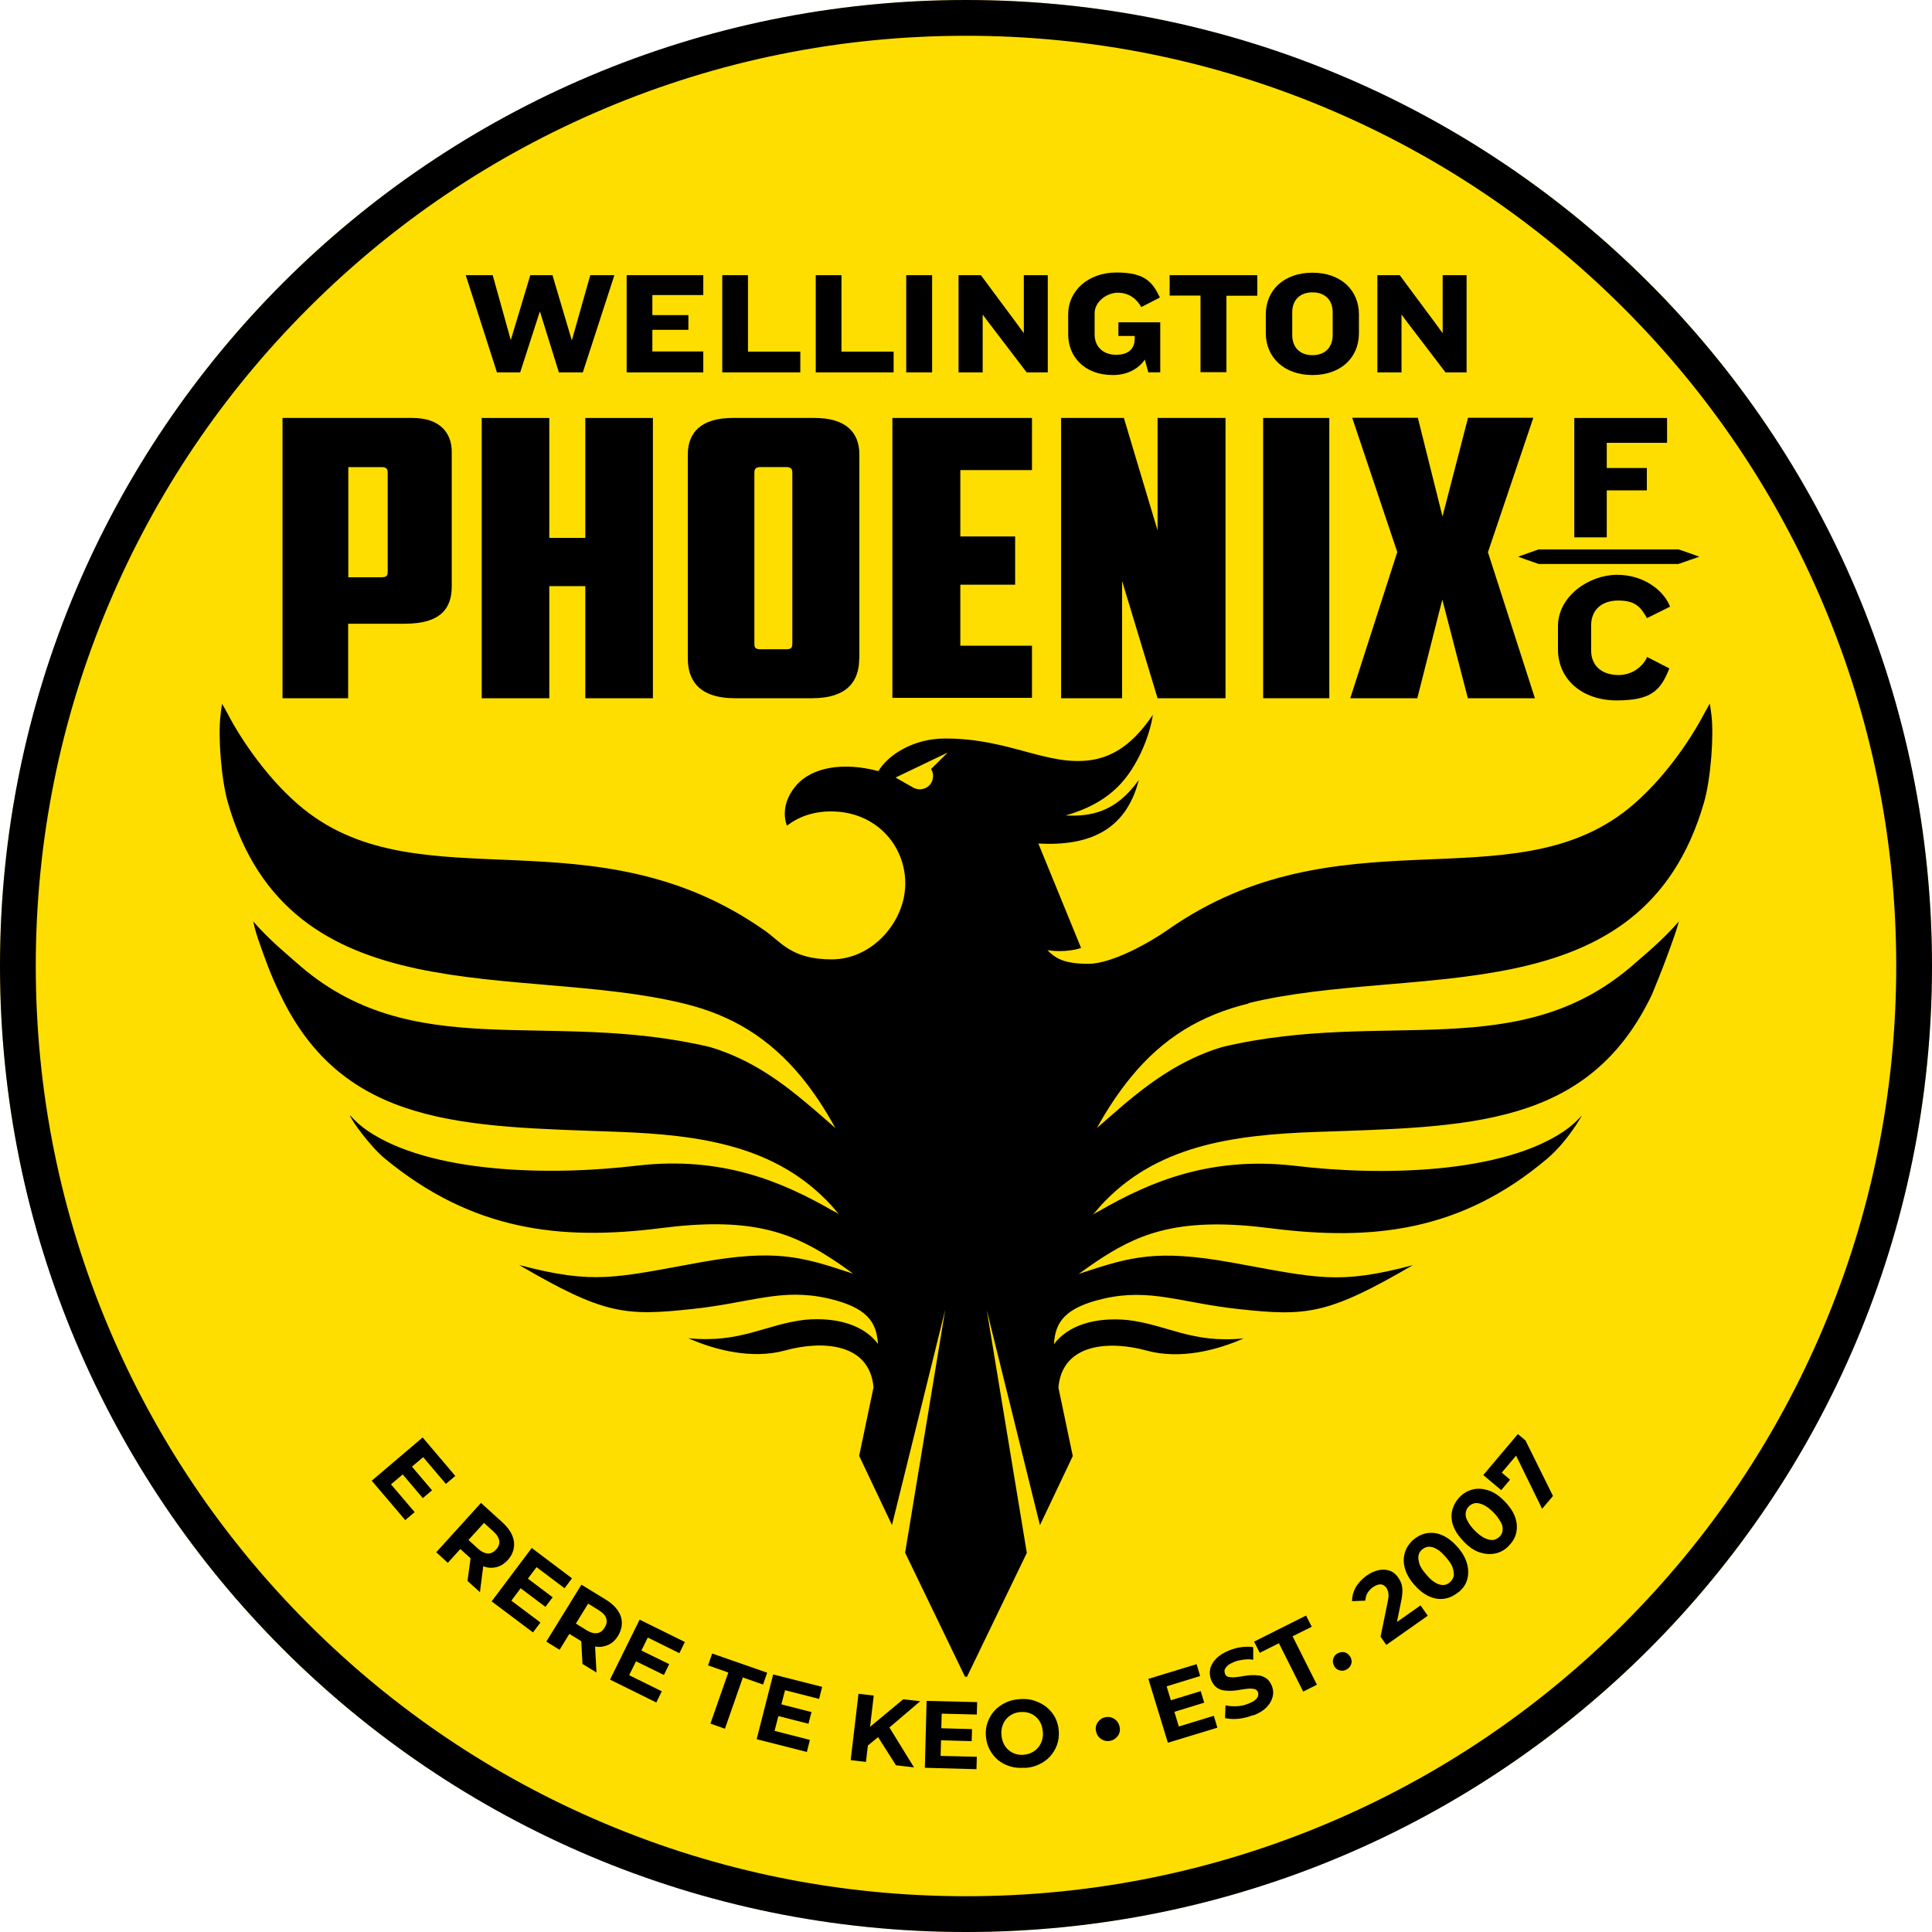 <svg viewBox="0 0 1080 1080" xmlns="http://www.w3.org/2000/svg" id="Layer_2"><defs><style>.cls-1{fill:#fede00;}</style></defs><g id="Layer_1-2"><circle r="540" cy="540" cx="540" class="cls-1"></circle><path d="M540,20c70.21,0,138.31,13.75,202.4,40.86,61.92,26.19,117.53,63.69,165.29,111.45,47.76,47.76,85.26,103.38,111.45,165.29,27.11,64.1,40.86,132.19,40.86,202.4s-13.75,138.31-40.86,202.4c-26.19,61.92-63.69,117.53-111.45,165.29-47.76,47.76-103.38,85.26-165.29,111.45-64.1,27.11-132.19,40.86-202.4,40.86s-138.31-13.75-202.4-40.86c-61.92-26.19-117.53-63.69-165.29-111.45-47.76-47.76-85.26-103.38-111.45-165.29-27.11-64.1-40.86-132.19-40.86-202.4s13.75-138.31,40.86-202.4c26.19-61.92,63.69-117.53,111.45-165.29,47.76-47.76,103.38-85.26,165.29-111.45,64.1-27.11,132.19-40.86,202.4-40.86M540,0C241.77,0,0,241.77,0,540s241.77,540,540,540,540-241.77,540-540S838.23,0,540,0h0Z"></path><path d="M218.61,829.82l13.19,15.47-5.26,4.46-18.74-22.01,28.46-24.2,18.25,21.52-5.26,4.46-12.69-14.97-17.95,15.17h0v.1ZM229.91,819.41l11.6,13.68-5.16,4.36-11.6-13.68,5.16-4.36h0Z"></path><path d="M243.79,867.8l25.09-27.67,12,10.91c2.48,2.28,4.26,4.56,5.35,7.04s1.39,4.86.99,7.24c-.4,2.38-1.49,4.66-3.37,6.74s-3.97,3.37-6.25,3.97c-2.38.59-4.76.5-7.24-.4-2.48-.79-4.96-2.38-7.44-4.66l-8.43-7.64,5.35-.2-9.52,10.51-6.35-5.85h-.2,0ZM259.17,863.84v-5.55c-.1,0,7.93,7.34,7.93,7.34,1.98,1.78,3.87,2.68,5.55,2.78s3.27-.69,4.66-2.18,1.98-3.17,1.78-4.86-1.29-3.47-3.27-5.26l-8.03-7.34,5.55-.5-14.28,15.67h0l.1-.1ZM261.35,883.77l2.18-16.36,6.84,6.25-2.08,16.36-6.94-6.25h0Z"></path><path d="M285.84,894.78l16.26,12.2-4.16,5.55-23.11-17.35,22.41-29.85,22.51,16.96-4.16,5.55-15.67-11.8-14.08,18.74h0ZM294.57,882.08l14.38,10.81-4.07,5.35-14.38-10.81,4.07-5.35Z"></path><path d="M305.38,917.68l19.63-31.83,13.78,8.43c2.88,1.78,5.06,3.77,6.54,5.95s2.28,4.46,2.28,6.94-.69,4.86-2.08,7.24c-1.49,2.38-3.27,4.07-5.45,5.06s-4.56,1.39-7.14.99-5.35-1.39-8.23-3.17l-9.72-5.95,5.26-1.19-7.44,12.1-7.34-4.56h-.1ZM319.66,910.94l-1.09-5.45,9.22,5.75c2.28,1.39,4.26,1.98,6.05,1.69s3.07-1.29,4.16-3.07c1.09-1.78,1.39-3.47.89-5.16s-1.88-3.17-4.16-4.56l-9.22-5.75,5.45-1.49-11.11,18.05h-.2ZM325.61,930.08l-.89-16.46,7.83,4.86.89,16.46-7.93-4.86h.1Z"></path><path d="M351.69,936.43l18.25,9.02-3.07,6.25-25.88-12.79,16.56-33.52,25.29,12.49-3.07,6.25-17.65-8.73-10.41,21.02h0ZM357.93,922.34l16.16,7.93-2.97,6.05-16.16-7.93,2.97-6.05Z"></path><path d="M397.1,963.6l10.02-28.66-11.3-3.97,2.28-6.64,30.74,10.71-2.28,6.64-11.3-3.97-10.02,28.66-8.13-2.88h0v.1Z"></path><path d="M433,967.56l19.73,5.06-1.69,6.74-28.06-7.14,9.22-36.2,27.37,6.94-1.69,6.74-19.04-4.86-5.85,22.71h0ZM436.17,952.59l17.45,4.46-1.69,6.54-17.45-4.46,1.69-6.54Z"></path><path d="M475.54,983.93l4.36-37.09,8.53.99-4.36,37.09-8.53-.99ZM484.27,976.39l.69-9.92,19.93-16.56,9.52,1.09-18.05,15.37-5.35,4.56-6.74,5.55h0v-.1ZM500.93,986.9l-11.3-17.75,6.35-5.45,14.97,24.3-10.02-1.19h0v.1Z"></path><path d="M525.72,981.55l20.33.5-.2,6.94-28.86-.79.99-37.39,28.26.69-.2,6.94-19.63-.5-.59,23.5h0l-.1.1ZM525.42,966.08l17.95.5-.2,6.74-17.95-.5.2-6.74Z"></path><path d="M572.82,988.19c-2.97.2-5.75,0-8.23-.79s-4.86-1.98-6.74-3.57-3.47-3.57-4.66-5.85-1.88-4.76-2.08-7.54.1-5.35.99-7.73c.89-2.38,2.08-4.56,3.87-6.45,1.69-1.88,3.77-3.37,6.15-4.46,2.38-1.19,5.06-1.78,7.93-1.98,2.97-.2,5.65,0,8.23.89s4.76,1.98,6.74,3.57,3.57,3.57,4.76,5.75c1.19,2.28,1.88,4.76,2.08,7.54.2,2.78-.1,5.35-.99,7.83s-2.18,4.56-3.87,6.45c-1.69,1.88-3.77,3.37-6.15,4.46-2.38,1.19-5.06,1.78-7.93,1.98h0l-.1-.1ZM572.23,980.85c1.69,0,3.17-.5,4.56-1.19s2.48-1.59,3.47-2.68c.99-1.19,1.69-2.48,2.18-3.97s.69-3.17.5-4.96-.5-3.37-1.19-4.76c-.69-1.39-1.59-2.58-2.68-3.57s-2.38-1.69-3.87-2.18-2.97-.59-4.66-.5-3.17.5-4.56,1.19-2.58,1.59-3.47,2.68c-.99,1.19-1.69,2.48-2.18,3.97s-.69,3.17-.5,4.96c.1,1.78.5,3.27,1.19,4.76s1.59,2.68,2.78,3.67c1.09.99,2.38,1.69,3.87,2.18s2.97.59,4.66.5h0l-.1-.1Z"></path><path d="M620.62,973.12c-1.19.2-2.38.2-3.47-.2s-2.08-.99-2.88-1.88-1.29-1.98-1.59-3.27-.2-2.48.2-3.57,1.09-1.98,1.98-2.78,1.88-1.29,3.07-1.49,2.38-.2,3.47.2,2.08.99,2.88,1.88,1.29,1.98,1.59,3.27.2,2.48-.2,3.57c-.4,1.09-1.09,2.08-1.98,2.78-.89.79-1.88,1.29-3.07,1.49h0Z"></path><path d="M659.1,965.08l19.44-5.95,1.98,6.64-27.67,8.43-10.91-35.7,26.97-8.23,1.98,6.64-18.74,5.75,6.84,22.51h.1v-.1ZM654.04,950.61l17.16-5.26,1.98,6.45-17.16,5.26-1.98-6.45Z"></path><path d="M700.55,958.74c-2.78,1.09-5.55,1.78-8.43,2.08s-5.26,0-7.34-.4l.3-7.14c1.88.5,3.97.59,6.35.5s4.46-.59,6.54-1.49c1.59-.59,2.78-1.29,3.67-1.98.79-.69,1.39-1.39,1.59-2.18.2-.79.2-1.49,0-2.18-.4-.89-.99-1.49-1.98-1.78-.99-.2-2.08-.3-3.37-.2s-2.78.3-4.36.59-3.17.5-4.76.59-3.17,0-4.66-.2-2.88-.79-4.07-1.69-2.18-2.28-2.97-4.07c-.79-1.98-.99-3.97-.59-6.05s1.49-3.97,3.27-5.85,4.26-3.47,7.54-4.76c2.18-.89,4.46-1.49,6.74-1.78s4.46-.3,6.54,0v7.04c-1.98-.3-3.87-.3-5.75,0s-3.47.59-5.06,1.29-2.78,1.29-3.57,2.08-1.39,1.49-1.59,2.28c-.2.79,0,1.49.2,2.28.4.89.99,1.49,1.98,1.69s2.08.3,3.37.2,2.78-.3,4.36-.59,3.17-.5,4.76-.59,3.17,0,4.66.2,2.78.79,4.07,1.69,2.18,2.28,2.97,4.07c.79,1.98.99,3.97.5,5.95s-1.49,3.97-3.27,5.85-4.26,3.47-7.64,4.76h0v-.2h0Z"></path><path d="M728.51,945.65l-13.59-27.07-10.71,5.35-3.17-6.25,29.06-14.58,3.17,6.25-10.71,5.35,13.59,27.07-7.73,3.87h.1Z"></path><path d="M752.81,933.25c-1.19.69-2.58.89-3.87.5-1.39-.3-2.48-1.19-3.17-2.48s-.89-2.68-.5-3.97,1.19-2.38,2.48-3.07c1.29-.69,2.58-.89,3.87-.59s2.38,1.19,3.17,2.48.99,2.68.59,3.97-1.19,2.38-2.48,3.07h0l-.1.1Z"></path><path d="M774.92,919.47l-3.17-4.56,3.97-19.44c.3-1.49.5-2.78.5-3.67s-.2-1.78-.4-2.48-.5-1.19-.79-1.69c-.89-1.19-1.98-1.88-3.17-1.98-1.29,0-2.78.5-4.36,1.59-1.29.89-2.28,1.98-3.07,3.27s-1.09,2.68-1.19,4.26l-7.44.3c0-2.58.59-5.06,1.98-7.64,1.39-2.48,3.47-4.66,6.15-6.64,2.28-1.59,4.46-2.58,6.74-3.07,2.18-.5,4.26-.3,6.15.3s3.47,1.98,4.76,3.77c.69.99,1.29,2.08,1.69,3.17.4,1.19.69,2.48.69,4.16s-.2,3.57-.69,5.95l-3.27,16.06-3.17-1.59,17.25-12.1,4.07,5.75-23.11,16.26h-.1Z"></path><path d="M815.08,890.12c-2.38,1.98-4.96,3.17-7.73,3.57-2.78.4-5.65,0-8.63-1.39s-5.65-3.57-8.33-6.64-4.36-6.25-5.16-9.32c-.79-3.07-.69-6.05.2-8.73s2.48-5.06,4.86-7.04,4.96-3.17,7.73-3.57c2.78-.4,5.65,0,8.63,1.39,2.97,1.39,5.65,3.57,8.33,6.64,2.68,3.07,4.36,6.25,5.16,9.32s.79,5.95,0,8.73-2.48,5.06-4.86,7.04h-.2ZM810.42,884.56c1.09-.89,1.78-2.08,2.18-3.37.3-1.29,0-2.88-.5-4.66-.5-1.78-1.88-3.77-3.67-5.85s-3.47-3.77-5.16-4.66c-1.59-.99-3.07-1.39-4.46-1.39s-2.58.59-3.77,1.49c-1.09.89-1.78,1.98-2.08,3.37s0,2.88.5,4.66,1.88,3.77,3.67,5.85,3.47,3.77,5.16,4.66c1.59.99,3.07,1.39,4.46,1.39s2.58-.59,3.67-1.49h0Z"></path><path d="M843.35,864.23c-2.18,2.18-4.66,3.57-7.44,4.16s-5.65.4-8.73-.59-5.95-2.97-8.83-5.95-4.86-5.85-5.95-8.83c-1.09-2.97-1.29-5.95-.59-8.73s2.08-5.26,4.16-7.44,4.66-3.57,7.44-4.26c2.78-.69,5.65-.4,8.73.59s5.95,2.97,8.83,5.95c2.88,2.88,4.86,5.85,5.95,8.83s1.29,5.95.69,8.73c-.59,2.78-1.98,5.26-4.26,7.44h0v.1ZM838.19,859.08c.99-.99,1.69-2.18,1.78-3.57.1-1.39,0-2.88-.99-4.56s-2.18-3.57-4.16-5.55c-1.98-1.98-3.87-3.37-5.55-4.16-1.69-.79-3.17-1.09-4.56-.99-1.39.2-2.48.79-3.57,1.78-.99.99-1.59,2.18-1.78,3.57s0,2.88.99,4.56c.79,1.69,2.18,3.57,4.16,5.55s3.87,3.37,5.55,4.16c1.69.79,3.17,1.09,4.56.99,1.39-.2,2.48-.79,3.57-1.78Z"></path><path d="M862.09,843.51l-16.36-33.42,4.26.69-12.99,15.37-.59-5.55,7.73,6.54-4.96,5.85-10.02-8.43,19.34-22.91,4.26,3.57,15.37,31.04-6.05,7.14h0v.1Z"></path><path d="M461.26,618.4c.69.59,1.49,1.09,2.28,1.59-.79-.5-1.49-1.09-2.28-1.59"></path><path d="M230.61,233.64c14.48,0,21.92,7.54,21.92,19.04v75.07c0,11.9-5.65,20.92-26.28,20.92h-31.63v41.65h-36.69v-156.68h72.69ZM194.71,261.11v61.58h18.44c3.07,0,3.57-.89,3.57-3.27v-55.33c0-1.88-.79-2.97-3.27-2.97h-18.74,0Z"></path><path d="M364.97,390.33h-37.78v-62.67h-20.13v62.67h-37.78v-156.68h37.78v67.04h20.13v-67.04h37.78v156.68Z"></path><path d="M480.3,368.11c0,11.9-5.85,22.21-26.48,22.21h-42.84c-20.63,0-26.48-10.41-26.48-22.21v-114.14c0-12.3,7.64-20.33,24.99-20.33h45.91c17.35,0,24.99,8.03,24.99,20.33v114.14h-.1ZM424.97,261.11c-2.48,0-3.27,1.09-3.27,3.07v95.5c0,2.38.5,3.27,3.57,3.27h14.08c3.07,0,3.57-.89,3.57-3.27v-95.5c0-1.98-.79-3.07-3.27-3.07h-14.68Z"></path><path d="M498.85,233.64h78.04v29.15h-40.06v37.09h30.64v26.97h-30.64v34.11h40.06v29.15h-78.04v-156.48h0Z"></path><path d="M593.05,233.64h35.2l18.84,62.87v-62.87h37.98v156.68h-37.98l-19.83-65.55v65.55h-34.11v-156.68h-.1Z"></path><path d="M706.1,233.64h36.99v156.68h-36.99v-156.68Z"></path><path d="M831.74,308.61l26.28,81.71h-37.48l-14.28-55.14-13.98,55.14h-37.48l26.28-81.71-25.19-75.07h36.69l13.78,55.14,14.28-55.14h36.49l-25.29,74.97h-.1v.1Z"></path><path d="M931.9,247.53v-13.88h-51.86v66.74h18.15v-26.28h22.41v-12.49h-22.41v-14.08s33.72,0,33.72,0Z"></path><path d="M920.59,367.72c-3.07,5.95-9.12,9.62-15.77,9.62-9.52,0-15.37-5.26-15.37-13.78v-13.88c0-8.63,5.75-13.98,15.17-13.98s12.49,3.57,15.87,9.52l.2.3,12.79-6.35v-.3c-3.37-8.43-14.08-17.55-29.55-17.55s-33.02,11.8-33.02,28.76v12.89c0,16.86,13.59,28.56,32.82,28.56s24.49-5.45,29.35-17.65v-.3l-12.4-6.35-.2.3h0v.2h.1Z"></path><path d="M949.95,311.19s-10.81-3.87-11.7-4.07h-78.14c-.69.2-11.5,4.07-11.5,4.07,0,0,10.71,3.87,11.5,4.07h78.14c.79-.3,11.7-4.07,11.7-4.07"></path><path d="M325.9,208.16h-13.49l-10.61-34.11-11.01,34.11h-12.99l-17.45-54.34h15.07l10.11,36.29,10.91-36.29h12.4l10.81,36.49,10.31-36.49h13.49l-17.65,54.34h.1Z"></path><path d="M350.3,208.16v-54.34h42.84v11.11h-28.46v11.21h20.13v8.23h-20.13v12.1h28.46v11.7h-42.84Z"></path><path d="M403.75,208.16v-54.34h14.38v42.74h29.25v11.6h-43.63Z"></path><path d="M456.01,208.16v-54.34h14.38v42.74h29.15v11.6h-43.63.1Z"></path><path d="M506.58,153.82h14.48v54.34h-14.48v-54.34Z"></path><path d="M573.91,208.16l-20.43-26.77-4.16-5.55v32.33h-13.49v-54.34h12.49l20.03,26.97,3.97,5.45v-32.43h13.39v54.34h-11.9.1Z"></path><path d="M641.94,208.16l-1.98-7.14c-3.67,5.35-10.02,8.63-17.85,8.63-15.97,0-24.99-10.31-24.99-22.71v-11.5c.1-12.59,10.81-23.11,27.07-23.11s20.23,5.75,24.2,13.98l-10.41,5.35c-2.48-4.56-6.94-8.03-13.09-8.03s-12.99,4.96-12.99,11.5v11.9c0,6.35,4.36,11.3,12,11.3s10.41-3.97,10.41-9.12v-1.39h-9.12v-7.64h23.4v27.96h-6.64,0Z"></path><path d="M685.57,165.22v42.84h-14.48v-42.84h-17.25v-11.4h48.99v11.5h-17.35l.1-.1Z"></path><path d="M733.67,209.65c-15.87,0-26.08-9.92-26.08-23.4v-10.51c0-13.49,10.11-23.3,26.08-23.3s25.98,9.82,25.98,23.3v10.51c0,13.59-10.02,23.4-25.98,23.4M744.97,174.54c0-6.64-4.07-11.11-11.3-11.11s-11.3,4.56-11.3,11.11v12.79c0,6.64,4.07,11.21,11.3,11.21s11.3-4.56,11.3-11.21v-12.79Z"></path><path d="M808.04,208.16l-20.43-26.77-4.16-5.55v32.33h-13.49v-54.34h12.49l20.03,26.97,3.97,5.45v-32.43h13.39v54.34h-11.9.1Z"></path><path d="M520.46,429.89s.3.5.4.69c1.78,3.77.2,8.23-3.47,9.92-2.28,1.09-4.86.89-6.84-.2l-9.92-5.65,29.15-13.98-9.22,9.12h-.1v.1ZM697.77,560.79c92.42-22.61,220.25,8.13,254.85-112.45,3.67-12.79,5.55-37.09,4.07-48.69-.4-3.47-.89-6.35-.89-6.35l-.2.3-2.88,5.16c-7.73,14.87-23.3,37.88-42.54,53.35-65.94,52.95-161.94.59-257.63,67.83-9.42,6.64-30.84,18.84-44.13,18.84s-18.25-2.88-22.91-7.64c10.31,1.59,17.95-.89,18.74-1.19h.1l-23.9-58.41c27.67,1.49,48.59-6.84,56.03-35.01v-.4l-.2.3c-12.79,17.75-26.68,20.03-40.56,19.44,23.6-6.84,33.82-18.74,41.15-33.22,6.15-12.2,7.44-22.21,7.54-22.71v-.3l-.2.3c-10.31,15.17-21.32,23.11-34.61,24.99-24.39,3.37-45.42-12.1-81.02-12.1h-.5c-17.35,0-31.63,9.12-36.99,18.15h-.4c-18.74-4.96-36.79-2.48-45.91,8.43-9.72,11.6-4.86,22.11-4.86,22.11,6.84-5.16,15.07-8.03,25.09-7.93,24.59.2,41.05,18.84,41.05,40.26s-18.44,42.44-41.05,42.44-28.06-9.52-37.58-16.16c-95.59-67.23-191.69-14.87-257.63-67.83-19.24-15.47-34.91-38.58-42.54-53.35l-2.88-5.16-.2-.3s-.59,2.88-.89,6.35c-1.49,11.6.4,35.9,4.07,48.69,34.61,120.58,162.53,89.84,254.95,112.45,26.48,6.45,47.6,19.04,65.85,41.25,6.64,8.13,12.89,17.55,18.84,28.36,0,0-4.66-4.07-7.14-6.25-2.48-2.18-5.26-4.56-8.23-7.04-13.49-11.4-31.34-25.09-54.84-32.03-91.33-21.52-166.4,10.61-231.25-47.3-4.56-4.07-15.17-12.69-24-22.91.59,1.98.69,4.26,3.77,12.79,3.07,8.53,5.45,15.87,11.3,27.96,35.4,74.37,102.83,73.78,187.92,76.85,47.3,1.69,89.55,7.83,120.19,41.15,1.49,1.69,2.97,3.37,4.46,5.16-.59-.79-3.37-2.08-3.87-2.28-28.56-16.46-61.98-30.34-108.39-25.19-49.78,6.05-116.82,4.36-151.62-19.54-3.87-2.68-6.35-4.96-9.72-8.63.5,2.68,11.6,17.75,19.54,24.3,48.39,39.86,96.98,46.21,154.5,38.87,48-6.15,71,1.49,94.21,16.46,4.36,2.78,8.92,5.95,13.19,9.12-.69-.3-1.29-.5-1.98-.69-27.27-9.02-41.95-13.19-83.5-5.75-47.6,8.63-59.5,12.59-101.35,1.49,47.5,27.77,59.3,28.66,96.98,24.59,32.63-3.47,49.68-11.9,75.96-5.85,21.32,4.96,26.87,12.89,27.67,25.39-7.64-10.31-22.61-15.17-40.96-13.49-22.31,2.68-35.8,13.19-65.05,10.31,15.47,6.84,35.9,11.8,54.04,6.84,20.43-5.65,47.3-4.46,49.48,20.63l-8.03,38.28,18.35,38.67,29.75-120.29-22.41,135.76,33.62,69.61.4-.79-.59-1.19.99,2.08,33.62-69.61-22.41-135.76,29.75,120.29,18.35-38.67-8.03-38.28c2.18-25.09,29.06-26.28,49.48-20.63,18.25,4.96,38.67,0,54.04-6.84-29.25,2.88-42.74-7.73-65.05-10.31-18.35-1.69-33.22,3.17-40.96,13.49.69-12.49,6.35-20.43,27.67-25.39,26.28-6.05,43.34,2.38,75.96,5.85,37.68,4.07,49.48,3.07,96.98-24.59-41.85,11.11-53.65,7.14-101.35-1.49-41.55-7.44-56.23-3.27-83.5,5.75-.69.2-1.39.5-1.98.69,4.26-3.07,8.83-6.35,13.19-9.12,23.11-14.97,46.21-22.61,94.21-16.46,57.52,7.34,106.6,1.59,154.5-38.87,11.6-9.82,19.54-24.3,19.54-24.3,0,0-4.56,5.16-9.72,8.63-34.71,23.9-101.84,25.58-151.52,19.54-46.41-5.16-79.83,8.73-108.39,25.19-.4.2-3.17,1.59-3.87,2.28,1.49-1.78,2.97-3.47,4.46-5.16,30.54-33.32,72.89-39.47,120.19-41.15,85.08-2.97,152.42-2.48,187.92-76.85,4.96-12,7.73-19.34,10.81-27.87,3.07-8.53,3.67-11.01,4.26-12.99-8.83,10.21-19.44,18.94-24,22.91-64.75,57.91-139.92,25.68-231.25,47.3-23.5,7.04-41.25,20.63-54.84,32.03-2.88,2.48-5.65,4.86-8.13,7.04s-7.14,6.25-7.14,6.25c5.95-10.81,12.3-20.23,18.94-28.36,18.15-22.21,39.37-34.81,65.85-41.25"></path></g></svg>